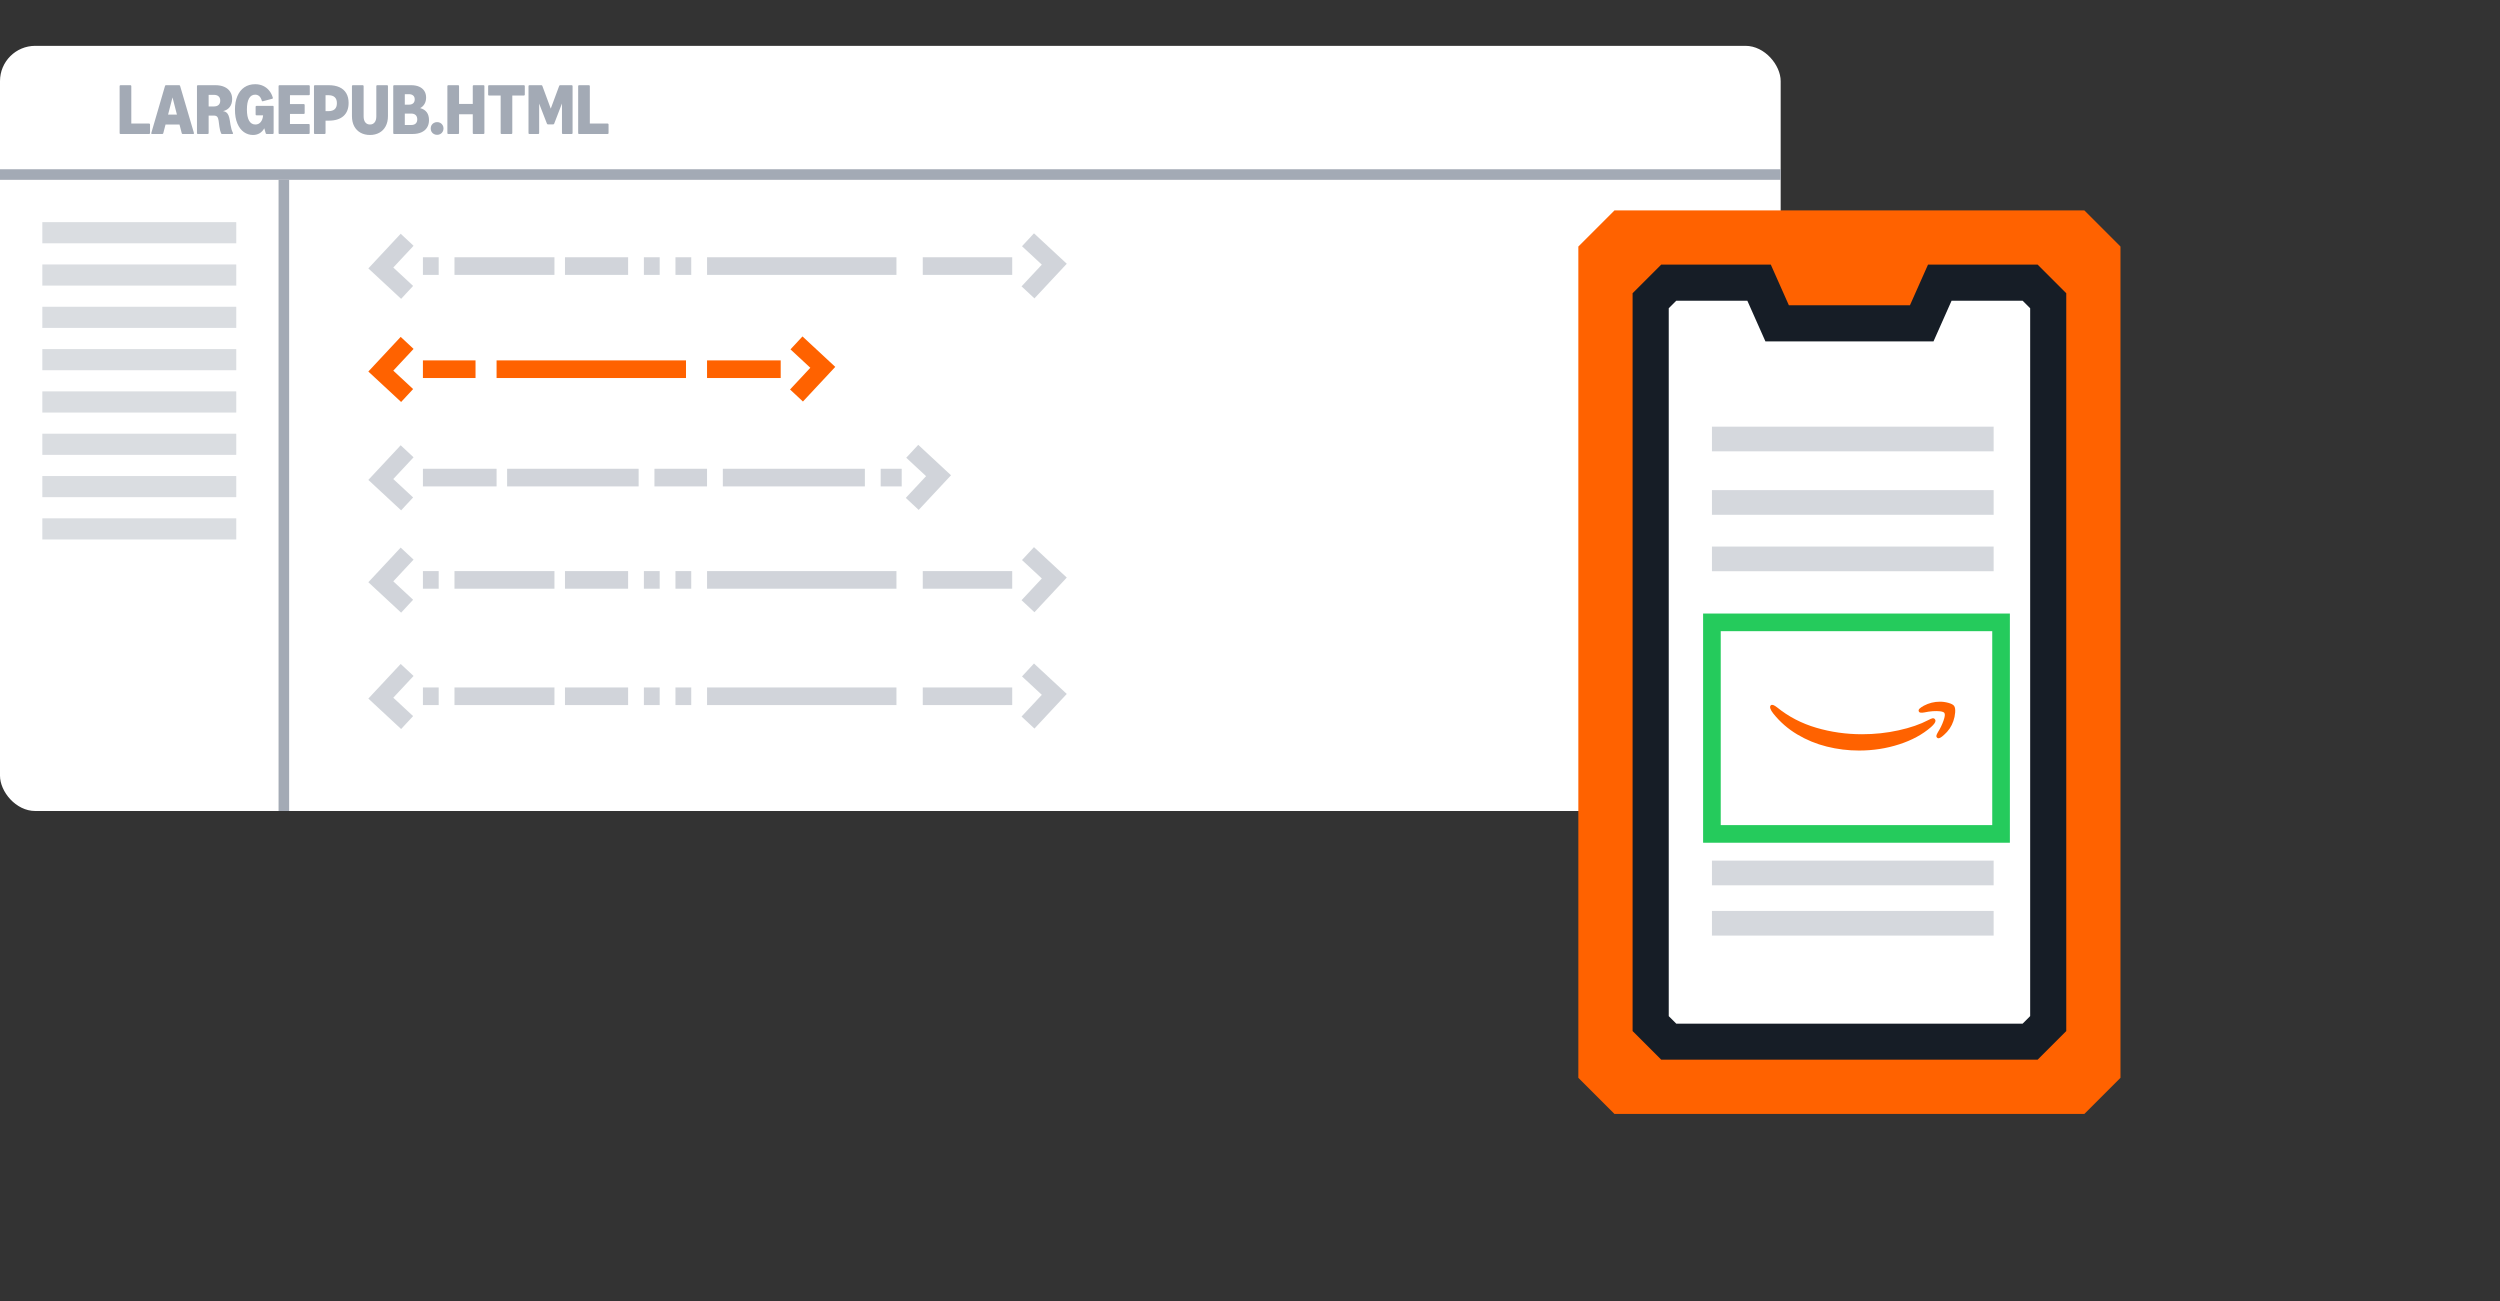 <svg width="709" height="369" viewBox="0 0 709 369" fill="none" xmlns="http://www.w3.org/2000/svg">
<rect x="0" y="0" width="709" height="369" fill="#333333" stroke="none"/>
<rect y="12.999" width="505" height="217" rx="10" fill="white"/>
<g opacity="0.5">
<path d="M261.695 75.46L287.062 75.46" stroke="#A3AAB5" stroke-width="5"/>
<path d="M200.516 75.46L254.234 75.46" stroke="#A3AAB5" stroke-width="5"/>
<path d="M191.562 75.46L196.039 75.46" stroke="#A3AAB5" stroke-width="5"/>
<path d="M182.609 75.46L187.086 75.46" stroke="#A3AAB5" stroke-width="5"/>
<path d="M119.938 75.46L124.414 75.46" stroke="#A3AAB5" stroke-width="5"/>
<path d="M160.227 75.46L178.133 75.46" stroke="#A3AAB5" stroke-width="5"/>
<path d="M128.891 75.46L157.242 75.46" stroke="#A3AAB5" stroke-width="5"/>
<path d="M291.539 67.999L299 74.927L291.539 82.921" stroke="#A3AAB5" stroke-width="5"/>
<path d="M115.461 82.921L108 75.993L115.461 68" stroke="#A3AAB5" stroke-width="5"/>
</g>
<g opacity="0.5">
<path d="M261.695 164.46L287.062 164.46" stroke="#A3AAB5" stroke-width="5"/>
<path d="M200.516 164.46L254.234 164.46" stroke="#A3AAB5" stroke-width="5"/>
<path d="M191.562 164.46L196.039 164.46" stroke="#A3AAB5" stroke-width="5"/>
<path d="M182.609 164.46L187.086 164.46" stroke="#A3AAB5" stroke-width="5"/>
<path d="M119.938 164.46L124.414 164.46" stroke="#A3AAB5" stroke-width="5"/>
<path d="M160.227 164.46L178.133 164.46" stroke="#A3AAB5" stroke-width="5"/>
<path d="M128.891 164.46L157.242 164.46" stroke="#A3AAB5" stroke-width="5"/>
<path d="M291.539 157L299 163.927L291.539 171.921" stroke="#A3AAB5" stroke-width="5"/>
<path d="M115.461 171.921L108 164.993L115.461 157" stroke="#A3AAB5" stroke-width="5"/>
</g>
<g opacity="0.5">
<path d="M261.695 197.46L287.062 197.46" stroke="#A3AAB5" stroke-width="5"/>
<path d="M200.516 197.46L254.234 197.46" stroke="#A3AAB5" stroke-width="5"/>
<path d="M191.562 197.46L196.039 197.46" stroke="#A3AAB5" stroke-width="5"/>
<path d="M182.609 197.46L187.086 197.46" stroke="#A3AAB5" stroke-width="5"/>
<path d="M119.938 197.46L124.414 197.46" stroke="#A3AAB5" stroke-width="5"/>
<path d="M160.227 197.46L178.133 197.46" stroke="#A3AAB5" stroke-width="5"/>
<path d="M128.891 197.46L157.242 197.46" stroke="#A3AAB5" stroke-width="5"/>
<path d="M291.539 190L299 196.927L291.539 204.921" stroke="#A3AAB5" stroke-width="5"/>
<path d="M115.461 204.921L108 197.993L115.461 190" stroke="#A3AAB5" stroke-width="5"/>
</g>
<path d="M200.516 104.707L221.406 104.707" stroke="#FF6200" stroke-width="5"/>
<path d="M140.828 104.707L194.547 104.707" stroke="#FF6200" stroke-width="5"/>
<path d="M119.938 104.707L134.859 104.707" stroke="#FF6200" stroke-width="5"/>
<path d="M225.883 97.246L233.344 104.174L225.883 112.168" stroke="#FF6200" stroke-width="5"/>
<path d="M115.461 112.168L108 105.24L115.461 97.246" stroke="#FF6200" stroke-width="5"/>
<g opacity="0.5">
<path d="M249.758 135.446L255.727 135.446" stroke="#A3AAB5" stroke-width="5"/>
<path d="M204.992 135.446L245.281 135.446" stroke="#A3AAB5" stroke-width="5"/>
<path d="M119.938 135.446L140.828 135.446" stroke="#A3AAB5" stroke-width="5"/>
<path d="M185.594 135.446L200.516 135.446" stroke="#A3AAB5" stroke-width="5"/>
<path d="M143.812 135.446L181.117 135.446" stroke="#A3AAB5" stroke-width="5"/>
<path d="M258.711 127.985L266.172 134.913L258.711 142.907" stroke="#A3AAB5" stroke-width="5"/>
<path d="M115.461 142.907L108 135.979L115.461 127.985" stroke="#A3AAB5" stroke-width="5"/>
</g>
<line y1="49.499" x2="505" y2="49.499" stroke="#A3AAB5" stroke-width="3"/>
<line x1="80.5" y1="50.999" x2="80.5" y2="230" stroke="#A3AAB5" stroke-width="3"/>
<line opacity="0.4" x1="67" y1="65.999" x2="12" y2="65.999" stroke="#A3AAB5" stroke-width="6"/>
<line opacity="0.4" x1="67" y1="89.999" x2="12" y2="89.999" stroke="#A3AAB5" stroke-width="6"/>
<line opacity="0.4" x1="67" y1="102" x2="12" y2="102" stroke="#A3AAB5" stroke-width="6"/>
<line opacity="0.4" x1="67" y1="114" x2="12" y2="114" stroke="#A3AAB5" stroke-width="6"/>
<line opacity="0.4" x1="67" y1="126" x2="12" y2="126" stroke="#A3AAB5" stroke-width="6"/>
<line opacity="0.4" x1="67" y1="138" x2="12" y2="138" stroke="#A3AAB5" stroke-width="6"/>
<line opacity="0.4" x1="67" y1="150" x2="12" y2="150" stroke="#A3AAB5" stroke-width="6"/>
<line opacity="0.4" x1="67" y1="77.999" x2="12" y2="77.999" stroke="#A3AAB5" stroke-width="6"/>
<path d="M34.167 37.999C34.093 37.999 34.033 37.98 33.987 37.94C33.947 37.893 33.927 37.833 33.927 37.76V24.399C33.927 24.326 33.947 24.27 33.987 24.23C34.033 24.183 34.093 24.16 34.167 24.16H36.997C37.07 24.16 37.127 24.183 37.167 24.23C37.213 24.27 37.237 24.326 37.237 24.399V35.039H42.307C42.38 35.039 42.437 35.063 42.477 35.109C42.523 35.15 42.547 35.206 42.547 35.279V37.76C42.547 37.833 42.523 37.893 42.477 37.94C42.437 37.98 42.38 37.999 42.307 37.999H34.167ZM43.104 37.999C42.964 37.999 42.894 37.94 42.894 37.819C42.894 37.779 42.898 37.749 42.904 37.73L46.804 24.36C46.844 24.226 46.938 24.16 47.084 24.16H50.794C50.941 24.16 51.034 24.226 51.074 24.36L55.004 37.73C55.011 37.749 55.014 37.779 55.014 37.819C55.014 37.94 54.944 37.999 54.804 37.999H51.804C51.664 37.999 51.578 37.929 51.544 37.789L50.904 35.319H46.944L46.304 37.789C46.278 37.929 46.188 37.999 46.034 37.999H43.104ZM50.174 32.499L48.924 27.619L47.664 32.499H50.174ZM56.1 37.999C56.027 37.999 55.967 37.98 55.92 37.94C55.88 37.893 55.86 37.833 55.86 37.76V24.399C55.86 24.326 55.88 24.27 55.92 24.23C55.967 24.183 56.027 24.16 56.1 24.16H61.11C62.07 24.16 62.907 24.32 63.62 24.64C64.334 24.953 64.88 25.406 65.26 26C65.647 26.586 65.84 27.279 65.84 28.079C65.84 28.993 65.614 29.746 65.16 30.34C64.714 30.926 64.08 31.32 63.26 31.52C63.654 31.566 63.974 31.693 64.22 31.899C64.474 32.099 64.674 32.389 64.82 32.77C64.974 33.143 65.097 33.633 65.19 34.239L65.37 35.38C65.457 35.88 65.554 36.316 65.66 36.69C65.774 37.056 65.91 37.4 66.07 37.719C66.09 37.76 66.1 37.8 66.1 37.84C66.1 37.886 66.08 37.926 66.04 37.959C66.007 37.986 65.957 37.999 65.89 37.999H62.99C62.864 37.999 62.77 37.946 62.71 37.84C62.51 37.426 62.347 36.786 62.22 35.919L61.99 34.179C61.917 33.673 61.78 33.313 61.58 33.099C61.387 32.886 61.067 32.779 60.62 32.779H59.17V37.76C59.17 37.833 59.147 37.893 59.1 37.94C59.06 37.98 59.004 37.999 58.93 37.999H56.1ZM60.66 30.189C61.234 30.189 61.677 30.046 61.99 29.759C62.304 29.473 62.46 29.066 62.46 28.54C62.46 28.013 62.304 27.61 61.99 27.329C61.677 27.043 61.234 26.899 60.66 26.899H59.17V30.189H60.66ZM72.493 30.259C72.493 30.186 72.513 30.13 72.553 30.09C72.6 30.043 72.66 30.02 72.733 30.02H77.363C77.436 30.02 77.493 30.043 77.533 30.09C77.58 30.13 77.603 30.186 77.603 30.259V37.76C77.603 37.833 77.58 37.893 77.533 37.94C77.493 37.98 77.436 37.999 77.363 37.999H75.613C75.466 37.999 75.38 37.929 75.353 37.789L74.953 36.38C74.6 37.013 74.15 37.489 73.603 37.809C73.056 38.123 72.44 38.279 71.753 38.279C70.806 38.279 69.943 38.006 69.163 37.459C68.39 36.906 67.773 36.09 67.313 35.01C66.86 33.929 66.633 32.623 66.633 31.09C66.633 29.616 66.863 28.34 67.323 27.259C67.783 26.173 68.443 25.34 69.303 24.759C70.17 24.173 71.19 23.88 72.363 23.88C73.19 23.88 73.94 24.036 74.613 24.349C75.293 24.663 75.867 25.106 76.333 25.68C76.806 26.253 77.153 26.93 77.373 27.709C77.386 27.75 77.393 27.779 77.393 27.799C77.393 27.846 77.376 27.89 77.343 27.93C77.31 27.97 77.266 27.996 77.213 28.009L74.523 28.72C74.503 28.726 74.477 28.73 74.443 28.73C74.337 28.73 74.266 28.663 74.233 28.529C74.08 27.97 73.843 27.549 73.523 27.27C73.203 26.989 72.813 26.849 72.353 26.849C71.593 26.849 71.013 27.213 70.613 27.939C70.22 28.66 70.023 29.7 70.023 31.059C70.023 32.44 70.227 33.493 70.633 34.219C71.046 34.946 71.647 35.309 72.433 35.309C73.046 35.309 73.546 35.08 73.933 34.62C74.32 34.16 74.546 33.523 74.613 32.709H72.733C72.66 32.709 72.6 32.69 72.553 32.65C72.513 32.603 72.493 32.543 72.493 32.469V30.259ZM79.245 37.999C79.171 37.999 79.112 37.98 79.065 37.94C79.025 37.893 79.005 37.833 79.005 37.76V24.399C79.005 24.326 79.025 24.27 79.065 24.23C79.112 24.183 79.171 24.16 79.245 24.16H87.615C87.688 24.16 87.745 24.183 87.785 24.23C87.832 24.27 87.855 24.326 87.855 24.399V26.759C87.855 26.833 87.832 26.893 87.785 26.939C87.745 26.98 87.688 27 87.615 27H82.235V29.509H86.165C86.238 29.509 86.295 29.533 86.335 29.579C86.382 29.619 86.405 29.676 86.405 29.75V32.08C86.405 32.153 86.382 32.213 86.335 32.26C86.295 32.3 86.238 32.319 86.165 32.319H82.235V35.16H87.585C87.658 35.16 87.715 35.183 87.755 35.23C87.802 35.27 87.825 35.326 87.825 35.4V37.76C87.825 37.833 87.802 37.893 87.755 37.94C87.715 37.98 87.658 37.999 87.585 37.999H79.245ZM89.284 37.999C89.211 37.999 89.151 37.98 89.104 37.94C89.064 37.893 89.044 37.833 89.044 37.76V24.399C89.044 24.326 89.064 24.27 89.104 24.23C89.151 24.183 89.211 24.16 89.284 24.16H93.214C94.407 24.16 95.427 24.353 96.274 24.739C97.121 25.126 97.764 25.696 98.204 26.45C98.644 27.196 98.864 28.11 98.864 29.189C98.864 30.809 98.377 32.053 97.404 32.919C96.431 33.786 95.034 34.219 93.214 34.219H92.324V37.76C92.324 37.833 92.301 37.893 92.254 37.94C92.214 37.98 92.157 37.999 92.084 37.999H89.284ZM93.164 31.52C93.931 31.52 94.517 31.336 94.924 30.97C95.337 30.596 95.544 30.026 95.544 29.259C95.544 28.493 95.337 27.926 94.924 27.559C94.517 27.186 93.931 27 93.164 27H92.324V31.52H93.164ZM104.923 38.279C103.923 38.279 103.037 38.069 102.263 37.65C101.49 37.223 100.887 36.609 100.453 35.809C100.027 35.003 99.813 34.039 99.813 32.919V24.399C99.813 24.326 99.833 24.27 99.873 24.23C99.92 24.183 99.98 24.16 100.053 24.16H102.883C102.957 24.16 103.013 24.183 103.053 24.23C103.1 24.27 103.123 24.326 103.123 24.399V33.01C103.123 33.736 103.283 34.303 103.603 34.709C103.923 35.109 104.363 35.309 104.923 35.309C105.477 35.309 105.913 35.113 106.233 34.719C106.56 34.319 106.723 33.749 106.723 33.01V24.399C106.723 24.326 106.743 24.27 106.783 24.23C106.83 24.183 106.89 24.16 106.963 24.16H109.783C109.857 24.16 109.913 24.183 109.953 24.23C110 24.27 110.023 24.326 110.023 24.399V32.94C110.023 34.046 109.807 35.003 109.373 35.809C108.94 36.616 108.337 37.23 107.563 37.65C106.797 38.069 105.917 38.279 104.923 38.279ZM111.764 37.999C111.691 37.999 111.631 37.98 111.584 37.94C111.544 37.893 111.524 37.833 111.524 37.76V24.399C111.524 24.326 111.544 24.27 111.584 24.23C111.631 24.183 111.691 24.16 111.764 24.16H116.574C117.461 24.16 118.224 24.299 118.864 24.579C119.504 24.86 119.994 25.263 120.334 25.79C120.674 26.316 120.844 26.943 120.844 27.669C120.844 28.356 120.694 28.959 120.394 29.48C120.094 29.993 119.681 30.386 119.154 30.66C120.828 31.106 121.664 32.243 121.664 34.069C121.664 34.883 121.478 35.586 121.104 36.179C120.738 36.766 120.204 37.216 119.504 37.529C118.804 37.843 117.974 37.999 117.014 37.999H111.764ZM116.614 35.45C117.161 35.45 117.584 35.313 117.884 35.039C118.184 34.76 118.334 34.366 118.334 33.859C118.334 33.333 118.184 32.926 117.884 32.639C117.584 32.353 117.161 32.209 116.614 32.209H114.804V35.45H116.614ZM115.964 29.68C116.491 29.68 116.898 29.549 117.184 29.29C117.471 29.029 117.614 28.66 117.614 28.18C117.614 27.713 117.471 27.353 117.184 27.099C116.898 26.84 116.491 26.709 115.964 26.709H114.804V29.68H115.964ZM123.968 38.239C123.621 38.239 123.308 38.16 123.028 37.999C122.754 37.846 122.538 37.633 122.378 37.359C122.224 37.08 122.148 36.77 122.148 36.429C122.148 36.09 122.224 35.783 122.378 35.51C122.538 35.236 122.754 35.023 123.028 34.87C123.308 34.709 123.621 34.63 123.968 34.63C124.314 34.63 124.624 34.709 124.898 34.87C125.171 35.023 125.384 35.236 125.538 35.51C125.698 35.783 125.778 36.09 125.778 36.429C125.778 36.77 125.698 37.08 125.538 37.359C125.384 37.633 125.171 37.846 124.898 37.999C124.624 38.16 124.314 38.239 123.968 38.239ZM127.116 37.999C127.043 37.999 126.983 37.98 126.936 37.94C126.896 37.893 126.876 37.833 126.876 37.76V24.399C126.876 24.326 126.896 24.27 126.936 24.23C126.983 24.183 127.043 24.16 127.116 24.16H129.946C130.019 24.16 130.076 24.183 130.116 24.23C130.163 24.27 130.186 24.326 130.186 24.399V29.48H134.076V24.399C134.076 24.326 134.096 24.27 134.136 24.23C134.183 24.183 134.243 24.16 134.316 24.16H137.136C137.209 24.16 137.266 24.183 137.306 24.23C137.353 24.27 137.376 24.326 137.376 24.399V37.76C137.376 37.833 137.353 37.893 137.306 37.94C137.266 37.98 137.209 37.999 137.136 37.999H134.316C134.243 37.999 134.183 37.98 134.136 37.94C134.096 37.893 134.076 37.833 134.076 37.76V32.41H130.186V37.76C130.186 37.833 130.163 37.893 130.116 37.94C130.076 37.98 130.019 37.999 129.946 37.999H127.116ZM142.226 37.999C142.152 37.999 142.092 37.98 142.046 37.94C142.006 37.893 141.986 37.833 141.986 37.76V27.09H138.676C138.602 27.09 138.542 27.07 138.496 27.029C138.456 26.983 138.436 26.923 138.436 26.849V24.399C138.436 24.326 138.456 24.27 138.496 24.23C138.542 24.183 138.602 24.16 138.676 24.16H148.596C148.669 24.16 148.726 24.183 148.766 24.23C148.812 24.27 148.836 24.326 148.836 24.399V26.849C148.836 26.923 148.812 26.983 148.766 27.029C148.726 27.07 148.669 27.09 148.596 27.09H145.286V37.76C145.286 37.833 145.262 37.893 145.216 37.94C145.176 37.98 145.119 37.999 145.046 37.999H142.226ZM150.124 37.999C150.05 37.999 149.99 37.98 149.944 37.94C149.904 37.893 149.884 37.833 149.884 37.76V24.399C149.884 24.326 149.904 24.27 149.944 24.23C149.99 24.183 150.05 24.16 150.124 24.16H153.524C153.67 24.16 153.764 24.223 153.804 24.349L156.194 30.809L158.584 24.36C158.637 24.226 158.73 24.16 158.864 24.16H162.144C162.217 24.16 162.274 24.183 162.314 24.23C162.36 24.27 162.384 24.326 162.384 24.399V37.76C162.384 37.833 162.36 37.893 162.314 37.94C162.274 37.98 162.217 37.999 162.144 37.999H159.614C159.54 37.999 159.48 37.98 159.434 37.94C159.394 37.893 159.374 37.833 159.374 37.76V29.349L157.164 35.08C157.117 35.206 157.024 35.27 156.884 35.27H155.394C155.254 35.27 155.16 35.206 155.114 35.08L152.904 29.38V37.76C152.904 37.833 152.88 37.893 152.834 37.94C152.794 37.98 152.737 37.999 152.664 37.999H150.124ZM164.206 37.999C164.132 37.999 164.072 37.98 164.026 37.94C163.986 37.893 163.966 37.833 163.966 37.76V24.399C163.966 24.326 163.986 24.27 164.026 24.23C164.072 24.183 164.132 24.16 164.206 24.16H167.036C167.109 24.16 167.166 24.183 167.206 24.23C167.252 24.27 167.276 24.326 167.276 24.399V35.039H172.346C172.419 35.039 172.476 35.063 172.516 35.109C172.562 35.15 172.586 35.206 172.586 35.279V37.76C172.586 37.833 172.562 37.893 172.516 37.94C172.476 37.98 172.419 37.999 172.346 37.999H164.206Z" fill="#A3AAB5"/>
<rect x="460" y="70.999" width="130" height="232" fill="#161D26"/>
<path d="M591.117 315.918L601.367 305.668V69.918L591.117 59.668H457.867L447.617 69.918V305.668L457.867 315.918H591.117ZM462.992 83.166L471.115 75.043H502.198L507.323 86.574H541.661L546.786 75.043H577.869L585.992 83.166V292.407L577.869 300.53H471.128L463.005 292.407V83.166H462.992Z" fill="#FF6200"/>
<path d="M573.629 290.293L575.756 288.166V87.42L573.629 85.293H553.462L548.337 96.824H500.675L495.55 85.293H475.383L473.256 87.42V288.179L475.383 290.306H573.642L573.629 290.293ZM483.493 208.293V146.793H565.493V208.293H537.306L527.056 233.918H521.931L511.681 208.293H483.493Z" fill="white"/>
<path d="M524.48 185.23C528.726 185.23 532.168 181.789 532.168 177.543C532.168 173.297 528.726 169.855 524.48 169.855C520.235 169.855 516.793 173.297 516.793 177.543C516.793 181.789 520.235 185.23 524.48 185.23Z" fill="white"/>
<path d="M547.543 185.23C551.789 185.23 555.23 181.789 555.23 177.543C555.23 173.297 551.789 169.855 547.543 169.855C543.297 169.855 539.855 173.297 539.855 177.543C539.855 181.789 543.297 185.23 547.543 185.23Z" fill="white"/>
<path d="M501.418 185.23C505.664 185.23 509.105 181.789 509.105 177.543C509.105 173.297 505.664 169.855 501.418 169.855C497.172 169.855 493.73 173.297 493.73 177.543C493.73 181.789 497.172 185.23 501.418 185.23Z" fill="white"/>
<rect x="480.752" y="141.703" width="89.397" height="94.152" fill="white"/>
<line opacity="0.45" x1="485.508" y1="124.5" x2="565.394" y2="124.5" stroke="#A3AAB5" stroke-width="7"/>
<line opacity="0.45" x1="485.508" y1="158.5" x2="565.394" y2="158.5" stroke="#A3AAB5" stroke-width="7"/>
<line opacity="0.45" x1="485.508" y1="142.5" x2="565.394" y2="142.5" stroke="#A3AAB5" stroke-width="7"/>
<line opacity="0.45" x1="485.508" y1="247.572" x2="565.394" y2="247.572" stroke="#A3AAB5" stroke-width="7"/>
<line opacity="0.45" x1="485.508" y1="261.837" x2="565.394" y2="261.837" stroke="#A3AAB5" stroke-width="7"/>
<rect x="485.5" y="176.5" width="82" height="60" stroke="#25CB5C" stroke-width="5"/>
<g clip-path="url(#clip0_819_485)">
<path d="M502.228 200.012C501.988 200.203 501.937 200.522 502.077 200.968C502.203 201.363 502.5 201.853 502.968 202.439C504.853 204.783 507.098 206.733 509.704 208.287C512.31 209.841 515.099 210.988 518.072 211.727C521.057 212.479 524.106 212.854 527.218 212.854C531.202 212.854 534.997 212.268 538.602 211.096C542.207 209.937 545.218 208.306 547.634 206.204C548.481 205.452 548.905 204.854 548.905 204.408C548.905 204.242 548.836 204.076 548.697 203.911C548.507 203.72 548.279 203.656 548.013 203.72C547.748 203.783 547.375 203.943 546.894 204.197C544.579 205.421 541.758 206.395 538.431 207.121C535.117 207.86 531.658 208.23 528.052 208.23C523.587 208.23 519.274 207.618 515.112 206.395C510.95 205.172 507.263 203.261 504.05 200.662C503.582 200.293 503.202 200.057 502.911 199.955C502.633 199.853 502.405 199.872 502.228 200.012Z" fill="#FF6200"/>
<path d="M544.389 200.968C544.123 201.223 544.054 201.49 544.18 201.77C544.269 201.974 544.44 202.089 544.693 202.114C544.946 202.153 545.306 202.127 545.774 202.038C546.533 201.872 547.324 201.758 548.146 201.694C548.968 201.643 549.683 201.656 550.29 201.732C550.897 201.821 551.277 201.974 551.429 202.191C551.656 202.535 551.574 203.261 551.182 204.369C550.802 205.478 550.284 206.554 549.626 207.599C549.373 208.02 549.221 208.351 549.171 208.593C549.12 208.835 549.183 209.039 549.36 209.204C549.474 209.319 549.601 209.376 549.74 209.376C550.107 209.376 550.638 209.051 551.334 208.402C552.586 207.306 553.465 206.007 553.971 204.503C554.249 203.726 554.42 202.911 554.483 202.057C554.547 201.204 554.452 200.592 554.199 200.223C553.958 199.866 553.427 199.573 552.605 199.343C551.795 199.114 550.979 199 550.157 199C548.551 199 547.027 199.382 545.584 200.146C545.053 200.439 544.655 200.713 544.389 200.968Z" fill="#FF6200"/>
</g>
<defs>
<clipPath id="clip0_819_485">
<rect width="52.503" height="13.855" fill="white" transform="translate(502 199)"/>
</clipPath>
</defs>
</svg>
